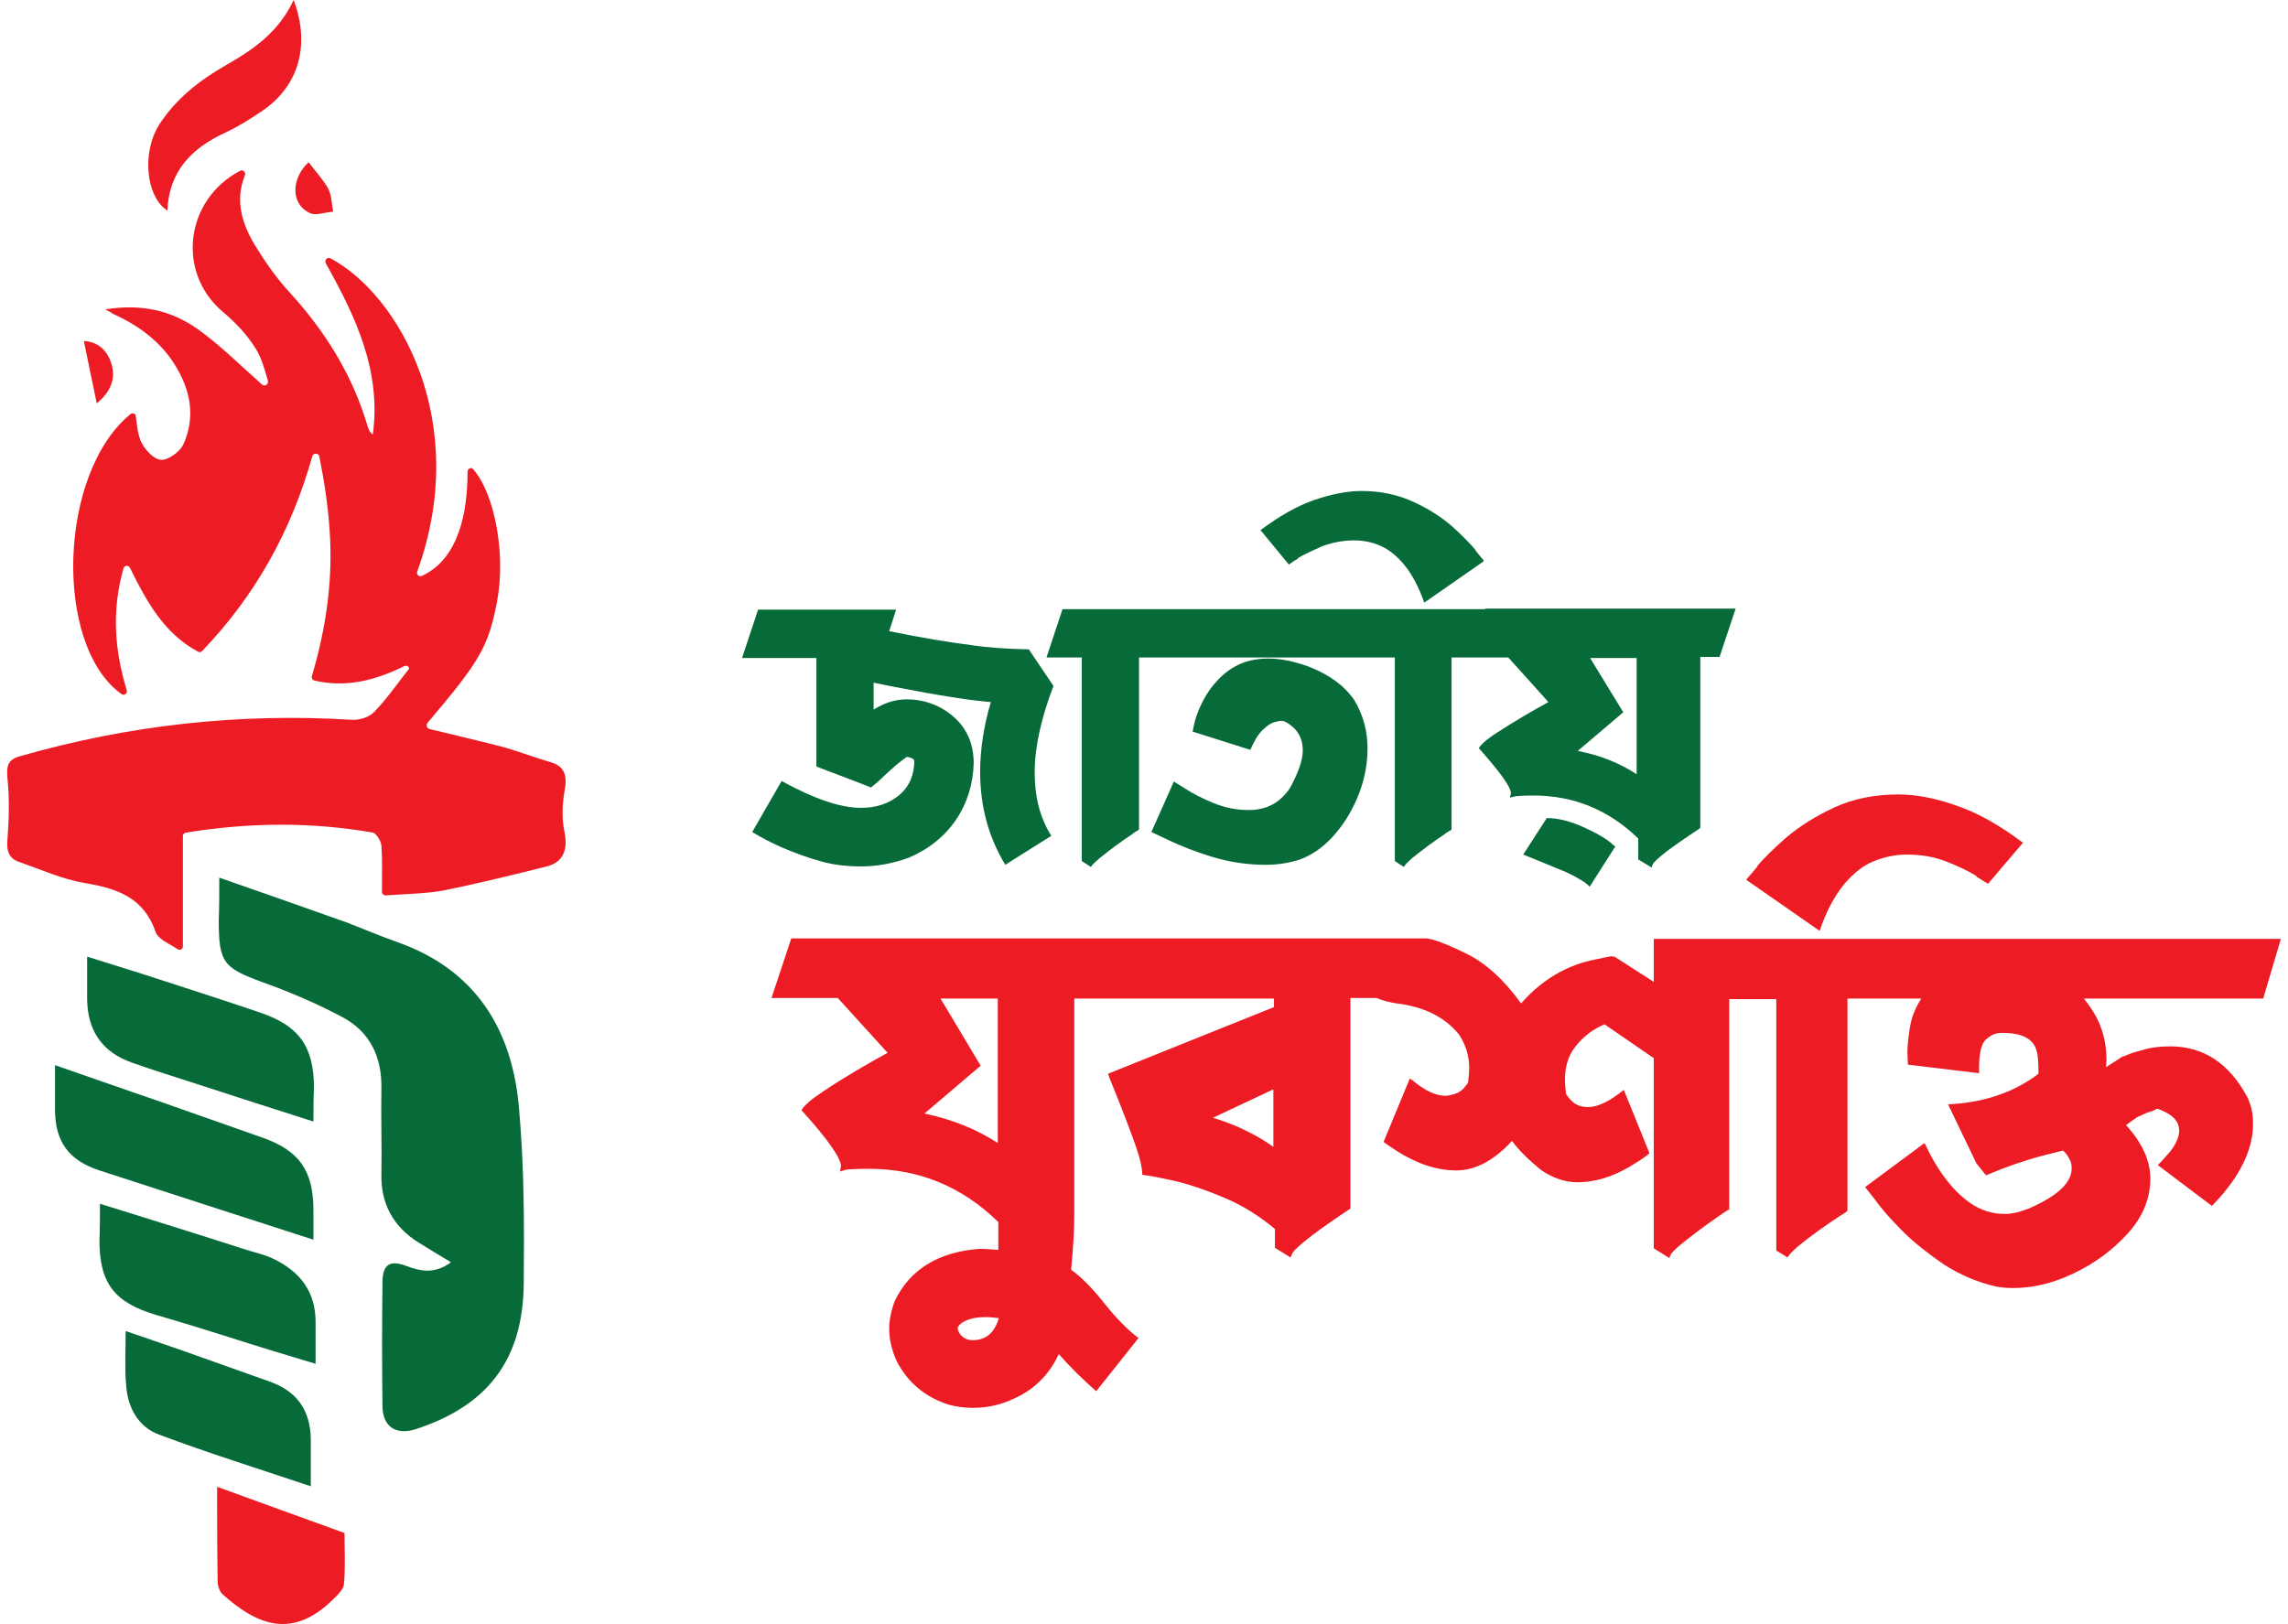 <?xml version="1.0" encoding="UTF-8"?>
<svg xmlns="http://www.w3.org/2000/svg" xmlns:xlink="http://www.w3.org/1999/xlink" width="200px" height="142px" viewBox="0 0 199 142" version="1.1">
<g id="surface1">
<path style=" stroke:none;fill-rule:nonzero;fill:rgb(2.353%,41.961%,21.961%);fill-opacity:1;" d="M 18.668 76.742 C 22.598 78.105 26.199 79.375 29.754 80.641 C 31.25 81.207 32.746 81.863 34.242 82.379 C 41.023 84.777 44.25 89.941 44.859 96.801 C 45.328 101.965 45.328 107.18 45.281 112.344 C 45.188 118.969 42.055 122.961 35.785 124.98 C 34.102 125.496 32.98 124.746 32.934 123.008 C 32.887 119.391 32.887 115.727 32.934 112.109 C 32.934 110.559 33.59 110.137 35.039 110.703 C 36.301 111.172 37.516 111.406 38.922 110.371 C 37.891 109.762 37.004 109.199 36.066 108.633 C 33.914 107.273 32.793 105.301 32.84 102.719 C 32.887 100.18 32.793 97.691 32.84 95.156 C 32.887 92.383 31.812 90.176 29.379 88.91 C 27.18 87.734 24.844 86.746 22.504 85.902 C 19.043 84.633 18.621 84.211 18.621 80.453 C 18.668 79.281 18.668 78.152 18.668 76.742 Z M 18.668 76.742 "/>
<path style=" stroke:none;fill-rule:nonzero;fill:rgb(2.353%,41.961%,21.961%);fill-opacity:1;" d="M 4.309 93.137 C 7.441 94.215 10.344 95.25 13.242 96.234 C 16.328 97.316 19.371 98.395 22.457 99.477 C 25.637 100.602 26.898 102.34 26.898 105.816 C 26.898 106.613 26.898 107.414 26.898 108.398 C 24.047 107.461 21.336 106.613 18.621 105.723 C 15.16 104.594 11.652 103.469 8.191 102.34 C 5.48 101.449 4.309 99.805 4.309 96.988 C 4.309 95.766 4.309 94.543 4.309 93.137 Z M 4.309 93.137 "/>
<path style=" stroke:none;fill-rule:nonzero;fill:rgb(2.353%,41.961%,21.961%);fill-opacity:1;" d="M 26.898 98.066 C 23.344 96.941 20.023 95.859 16.703 94.781 C 14.832 94.168 12.961 93.605 11.137 92.949 C 8.473 92.055 7.164 90.176 7.117 87.406 C 7.117 86.23 7.117 85.105 7.117 83.648 C 8.895 84.211 10.578 84.727 12.215 85.246 C 15.535 86.324 18.902 87.406 22.223 88.531 C 25.684 89.707 26.945 91.539 26.945 95.156 C 26.898 96.094 26.898 96.941 26.898 98.066 Z M 26.898 98.066 "/>
<path style=" stroke:none;fill-rule:nonzero;fill:rgb(2.353%,41.961%,21.961%);fill-opacity:1;" d="M 8.238 105.254 C 12.59 106.613 16.703 107.883 20.773 109.199 C 21.613 109.48 22.551 109.668 23.344 110.043 C 25.73 111.172 27.133 112.957 27.086 115.727 C 27.086 116.809 27.086 117.934 27.086 119.25 C 24.422 118.449 21.941 117.699 19.465 116.902 C 17.359 116.242 15.254 115.586 13.148 114.977 C 9.5 113.895 8.191 112.203 8.191 108.445 C 8.238 107.414 8.238 106.426 8.238 105.254 Z M 8.238 105.254 "/>
<path style=" stroke:none;fill-rule:nonzero;fill:rgb(2.353%,41.961%,21.961%);fill-opacity:1;" d="M 26.668 129.957 C 22.035 128.406 17.688 127.047 13.43 125.449 C 11.605 124.793 10.672 123.102 10.531 121.176 C 10.391 119.672 10.484 118.168 10.484 116.383 C 12.262 116.996 13.898 117.559 15.535 118.121 C 18.059 119.016 20.539 119.906 23.066 120.801 C 25.449 121.645 26.621 123.289 26.668 125.824 C 26.668 127.141 26.668 128.406 26.668 129.957 Z M 26.668 129.957 "/>
<path style=" stroke:none;fill-rule:nonzero;fill:rgb(92.941%,10.98%,14.118%);fill-opacity:1;" d="M 18.48 130.004 C 22.27 131.367 25.824 132.684 29.613 134.043 C 29.613 135.406 29.707 136.957 29.566 138.504 C 29.52 139.07 28.816 139.633 28.352 140.102 C 24.844 143.344 21.848 141.98 18.949 139.398 C 18.715 139.164 18.527 138.695 18.527 138.316 C 18.48 135.547 18.48 132.824 18.48 130.004 Z M 18.48 130.004 "/>
<path style=" stroke:none;fill-rule:nonzero;fill:rgb(92.941%,10.98%,14.118%);fill-opacity:1;" d="M 25.168 0 C 26.668 3.992 25.59 7.609 22.316 9.77 C 21.336 10.426 20.305 11.086 19.184 11.602 C 16.234 12.961 14.273 14.984 14.133 18.41 C 12.262 17.238 11.84 13.293 13.477 10.801 C 14.973 8.547 16.984 7 19.277 5.684 C 21.66 4.32 23.859 2.816 25.168 0 Z M 25.168 0 "/>
<path style=" stroke:none;fill-rule:nonzero;fill:rgb(92.941%,10.98%,14.118%);fill-opacity:1;" d="M 26.48 14.184 C 27.039 14.934 27.742 15.688 28.211 16.531 C 28.488 17.098 28.488 17.848 28.629 18.504 C 27.93 18.551 27.133 18.879 26.621 18.645 C 24.844 17.848 24.98 15.547 26.48 14.184 Z M 26.48 14.184 "/>
<path style=" stroke:none;fill-rule:nonzero;fill:rgb(92.941%,10.98%,14.118%);fill-opacity:1;" d="M 6.836 29.824 C 8.004 29.871 8.848 30.574 9.219 31.75 C 9.688 33.207 9.082 34.332 7.957 35.273 C 7.582 33.441 7.211 31.703 6.836 29.824 Z M 6.836 29.824 "/>
<path style=" stroke:none;fill-rule:nonzero;fill:rgb(92.941%,10.98%,14.118%);fill-opacity:1;" d="M 34.852 58.238 C 32.371 59.461 29.801 60.164 26.992 59.508 C 26.805 59.461 26.711 59.273 26.758 59.133 C 28.023 54.859 28.629 50.629 28.305 46.262 C 28.164 44.148 27.836 42.035 27.414 39.922 C 27.367 39.594 26.898 39.594 26.805 39.875 C 24.98 46.355 21.895 51.992 17.172 56.926 C 17.078 57.02 16.938 57.066 16.797 56.973 C 13.898 55.422 12.355 52.695 10.859 49.645 C 10.719 49.41 10.391 49.41 10.297 49.691 C 9.219 53.496 9.547 56.926 10.578 60.352 C 10.672 60.633 10.344 60.871 10.109 60.68 C 4.168 56.406 4.59 41.379 10.902 36.211 C 11.09 36.07 11.371 36.164 11.371 36.398 C 11.465 37.199 11.559 37.996 11.84 38.652 C 12.168 39.312 12.914 40.156 13.57 40.203 C 14.18 40.25 15.16 39.547 15.488 38.938 C 16.656 36.445 16.145 34.004 14.691 31.75 C 13.383 29.73 11.512 28.414 9.359 27.43 C 9.219 27.336 9.082 27.242 8.707 27.055 C 11.84 26.535 14.504 27.148 16.797 28.789 C 18.715 30.152 20.398 31.844 22.41 33.629 C 22.645 33.816 22.973 33.629 22.926 33.301 C 22.598 32.219 22.363 31.281 21.848 30.48 C 21.102 29.262 20.07 28.18 18.949 27.242 C 14.879 23.766 15.723 17.426 20.492 14.934 C 20.727 14.793 21.008 15.078 20.914 15.312 C 20.023 17.52 20.633 19.539 21.801 21.465 C 22.691 22.918 23.672 24.328 24.844 25.598 C 27.93 28.98 30.312 32.781 31.625 37.246 C 31.719 37.527 31.812 37.809 32.09 37.996 C 32.84 32.406 30.594 27.711 27.977 23.016 C 27.836 22.73 28.117 22.449 28.398 22.59 C 34.43 25.832 40.699 36.918 35.973 49.973 C 35.879 50.207 36.113 50.488 36.395 50.348 C 39.012 49.129 40.371 46.027 40.371 41.238 C 40.371 40.957 40.742 40.812 40.883 41.051 C 42.754 43.211 43.738 48.469 42.941 52.648 C 42.195 56.5 41.492 57.77 36.863 63.219 C 36.723 63.406 36.816 63.641 37.004 63.734 C 39.105 64.25 41.164 64.719 43.176 65.238 C 44.625 65.613 46.027 66.176 47.48 66.598 C 48.742 66.93 49.164 67.633 48.836 69.23 C 48.648 70.402 48.602 71.578 48.836 72.703 C 49.211 74.441 48.602 75.43 47.293 75.758 C 44.297 76.508 41.258 77.262 38.219 77.871 C 36.676 78.152 35.039 78.152 33.215 78.293 C 33.027 78.293 32.887 78.152 32.887 77.965 C 32.887 76.508 32.934 75.242 32.84 73.926 C 32.793 73.504 32.371 72.848 32.09 72.801 C 26.711 71.859 21.289 71.906 15.77 72.801 C 15.629 72.801 15.488 72.941 15.488 73.082 L 15.488 82.754 C 15.488 82.992 15.207 83.133 15.02 82.992 C 14.32 82.52 13.336 82.145 13.102 81.488 C 12.074 78.48 9.734 77.684 6.93 77.215 C 4.965 76.887 3.094 76.039 1.223 75.383 C 0.336 75.102 0.055 74.488 0.148 73.457 C 0.289 71.625 0.336 69.84 0.148 68.008 C 0.055 66.883 0.242 66.41 1.223 66.129 C 10.719 63.406 20.398 62.324 30.266 62.938 C 30.922 62.984 31.812 62.699 32.23 62.23 C 33.309 61.105 34.195 59.836 35.18 58.566 C 35.414 58.473 35.133 58.098 34.852 58.238 Z M 34.852 58.238 "/>
<path style=" stroke:none;fill-rule:nonzero;fill:rgb(92.941%,10.98%,14.118%);fill-opacity:1;" d="M 160.664 77.355 C 161.508 76.367 162.348 75.664 163.332 75.289 C 164.266 74.914 165.203 74.723 166.184 74.723 C 167.398 74.723 168.57 74.914 169.645 75.336 C 170.719 75.758 171.609 76.18 172.266 76.602 L 172.266 76.648 C 172.73 76.934 173.059 77.168 173.199 77.215 L 173.246 77.262 L 173.293 77.262 L 176.332 73.691 C 174.273 72.141 172.355 71.062 170.535 70.449 C 168.711 69.793 166.98 69.465 165.434 69.465 C 163.379 69.465 161.508 69.84 159.871 70.59 C 158.234 71.344 156.828 72.234 155.707 73.176 C 154.586 74.16 153.695 75.008 153.086 75.758 L 153.086 75.805 C 152.621 76.367 152.34 76.695 152.199 76.84 L 152.199 76.887 L 152.152 76.934 L 158.559 81.395 C 159.121 79.703 159.871 78.34 160.664 77.355 Z M 160.664 77.355 "/>
<path style=" stroke:none;fill-rule:nonzero;fill:rgb(92.941%,10.98%,14.118%);fill-opacity:1;" d="M 198.875 82.098 L 144.062 82.098 L 144.062 85.855 L 140.555 83.602 L 140.555 83.695 C 140.508 83.648 140.414 83.602 140.367 83.602 L 139.008 83.883 C 136.484 84.352 134.285 85.668 132.461 87.734 C 130.965 85.668 129.375 84.211 127.645 83.367 C 125.914 82.52 124.746 82.098 124.184 82.051 L 68.668 82.051 L 66.938 87.266 L 72.734 87.266 C 73.719 88.344 75.168 89.941 77.086 92.055 C 75.215 93.09 73.344 94.168 71.52 95.391 C 70.445 96.094 69.789 96.656 69.555 97.082 L 69.695 97.223 C 71.941 99.711 73.016 101.309 73.016 101.965 L 72.922 102.434 C 73.062 102.387 73.25 102.34 73.391 102.293 C 73.578 102.246 74.23 102.199 75.449 102.199 C 79.844 102.199 83.586 103.75 86.766 106.852 L 86.766 109.293 C 86.301 109.246 85.738 109.199 85.082 109.199 C 81.48 109.48 79.004 111.031 77.691 113.801 C 77.414 114.598 77.227 115.352 77.227 116.195 C 77.227 117.137 77.461 118.074 77.879 119.016 C 78.863 120.895 80.359 122.16 82.418 122.82 C 83.117 123.008 83.82 123.102 84.57 123.102 C 86.02 123.102 87.375 122.727 88.684 122.02 C 90.18 121.223 91.305 120 92.051 118.402 C 93.129 119.625 94.25 120.707 95.324 121.645 L 99.02 116.996 C 98.133 116.336 97.102 115.305 95.98 113.895 C 94.859 112.484 93.875 111.547 93.129 111.031 C 93.316 109.105 93.406 107.461 93.406 106.191 L 93.406 87.312 L 110.855 87.312 L 110.855 88.062 L 96.355 93.887 L 96.449 94.168 C 97.711 97.27 98.461 99.289 98.785 100.227 C 99.16 101.309 99.348 102.105 99.348 102.719 L 99.629 102.766 C 99.816 102.766 100.562 102.906 101.875 103.188 C 103.184 103.469 104.773 103.984 106.645 104.785 C 108.188 105.441 109.59 106.332 110.945 107.461 L 110.945 109.105 L 112.305 109.949 L 112.445 109.621 C 112.586 109.34 113.145 108.824 114.129 108.07 C 115.109 107.32 116.277 106.52 117.543 105.676 L 117.543 87.266 L 119.832 87.266 C 120.395 87.5 120.957 87.641 121.562 87.734 C 123.996 88.016 125.82 88.957 127.035 90.457 C 127.598 91.305 127.926 92.289 127.926 93.371 C 127.926 93.746 127.879 94.168 127.832 94.637 L 127.785 94.73 C 127.738 94.781 127.645 94.922 127.41 95.203 C 127.176 95.438 126.848 95.625 126.43 95.719 C 126.242 95.766 126.055 95.812 125.82 95.812 C 125.023 95.812 124.09 95.391 123.016 94.496 L 122.734 94.309 L 120.441 99.852 C 120.816 100.133 121.191 100.367 121.609 100.648 C 123.387 101.777 125.117 102.34 126.801 102.34 C 128.441 102.34 130.078 101.496 131.668 99.758 C 132.32 100.648 133.164 101.449 134.191 102.293 C 135.223 103 136.297 103.375 137.371 103.375 C 139.055 103.375 140.785 102.812 142.562 101.637 C 143.172 101.262 143.547 100.98 143.688 100.84 L 141.441 95.297 C 140.227 96.281 139.195 96.801 138.309 96.801 C 137.699 96.801 137.188 96.609 136.812 96.188 C 136.578 95.953 136.484 95.766 136.391 95.672 C 136.344 95.203 136.297 94.828 136.297 94.402 C 136.297 93.277 136.578 92.336 137.188 91.539 C 137.887 90.645 138.73 89.988 139.758 89.566 L 144.062 92.523 L 144.062 109.152 L 145.418 109.996 L 145.559 109.668 C 145.699 109.434 146.258 108.918 147.242 108.164 C 148.223 107.414 149.301 106.613 150.516 105.816 L 150.656 105.77 L 150.656 87.359 L 154.77 87.359 L 154.77 109.34 L 155.754 109.949 C 155.848 109.762 156.129 109.434 156.688 108.965 C 157.203 108.539 157.812 108.07 158.465 107.602 C 159.121 107.133 159.73 106.711 160.242 106.379 C 160.57 106.191 160.758 106.051 160.898 105.957 L 160.992 105.863 L 160.992 87.312 L 167.445 87.312 C 166.934 88.109 166.605 88.91 166.465 89.754 C 166.324 90.645 166.23 91.398 166.23 92.008 L 166.277 93.09 L 172.496 93.84 L 172.496 93.418 C 172.496 92.102 172.684 91.258 173.105 90.883 C 173.527 90.504 173.949 90.316 174.414 90.316 L 174.602 90.316 C 176.238 90.316 177.223 90.836 177.504 91.82 C 177.641 92.195 177.688 92.855 177.688 93.887 C 175.539 95.531 172.871 96.422 169.785 96.562 L 172.266 101.73 L 173.105 102.766 C 174.883 102.012 176.426 101.496 177.781 101.121 L 179.84 100.602 L 180.027 100.793 C 180.168 100.934 180.262 101.121 180.402 101.355 C 180.543 101.59 180.59 101.871 180.59 102.152 C 180.59 103.422 179.371 104.547 176.941 105.629 C 176.145 105.957 175.398 106.145 174.742 106.145 C 173.621 106.145 172.637 105.816 171.75 105.207 C 170.859 104.594 170.16 103.844 169.551 103.047 C 168.941 102.246 168.523 101.496 168.195 100.887 L 167.727 99.945 L 162.535 103.797 L 163.426 104.926 C 163.984 105.723 164.781 106.613 165.809 107.648 C 166.84 108.68 168.055 109.621 169.41 110.559 C 170.812 111.453 172.312 112.109 173.949 112.484 C 174.414 112.578 174.93 112.625 175.492 112.625 C 177.176 112.625 179 112.203 180.824 111.312 C 182.695 110.418 184.238 109.246 185.547 107.789 C 186.855 106.332 187.465 104.738 187.465 103.047 C 187.465 101.496 186.762 99.945 185.359 98.395 L 185.312 98.395 L 186.297 97.691 C 186.715 97.504 187.043 97.363 187.23 97.27 C 187.465 97.223 187.699 97.129 188.074 96.941 C 189.148 97.316 189.805 97.832 189.941 98.488 L 189.988 98.867 C 189.988 99.383 189.711 100.039 189.195 100.695 L 188.398 101.59 L 188.117 101.871 L 192.844 105.441 L 193.031 105.254 C 195.32 102.859 196.445 100.508 196.445 98.254 C 196.445 97.551 196.352 97.035 196.211 96.609 C 196.07 96.188 195.977 95.953 195.93 95.906 C 194.34 92.949 192.094 91.492 189.195 91.492 C 188.305 91.492 187.512 91.586 186.762 91.82 C 186.016 92.008 185.5 92.195 185.219 92.336 L 185.031 92.383 L 183.582 93.324 C 183.629 93.09 183.629 92.855 183.629 92.617 C 183.629 91.117 183.254 89.707 182.461 88.438 C 182.227 88.062 181.945 87.688 181.664 87.312 L 197.332 87.312 Z M 81.715 87.312 L 86.719 87.312 L 86.719 99.945 C 84.848 98.727 82.746 97.879 80.312 97.363 L 85.223 93.184 Z M 84.523 117.184 C 84.008 117.184 83.586 116.949 83.305 116.477 C 83.258 116.336 83.211 116.242 83.211 116.102 C 83.305 115.867 83.539 115.633 84.008 115.445 C 84.43 115.258 84.988 115.164 85.645 115.164 C 86.02 115.164 86.391 115.211 86.812 115.258 C 86.438 116.523 85.691 117.184 84.523 117.184 Z M 110.809 100.273 C 110.48 100.039 110.105 99.805 109.73 99.57 C 108.375 98.773 106.973 98.16 105.523 97.738 L 110.809 95.25 Z M 110.809 100.273 "/>
<path style=" stroke:none;fill-rule:nonzero;fill:rgb(2.353%,41.961%,21.961%);fill-opacity:1;" d="M 137.605 72.188 C 136.578 71.766 135.641 71.531 134.707 71.531 L 132.648 74.723 C 133.023 74.867 134.285 75.383 136.438 76.273 C 137.512 76.793 138.215 77.215 138.449 77.543 L 140.695 74.02 L 140.508 73.879 C 139.992 73.363 139.008 72.801 137.605 72.188 Z M 137.605 72.188 "/>
<path style=" stroke:none;fill-rule:nonzero;fill:rgb(2.353%,41.961%,21.961%);fill-opacity:1;" d="M 112.164 49.363 C 112.305 49.27 112.539 49.082 112.957 48.844 L 112.957 48.797 C 113.52 48.469 114.223 48.141 115.062 47.766 C 115.953 47.438 116.887 47.25 117.871 47.25 C 118.617 47.25 119.414 47.391 120.16 47.719 C 120.91 48.047 121.609 48.609 122.266 49.41 C 122.922 50.207 123.527 51.336 123.996 52.695 L 129.188 49.082 L 129.188 48.988 C 129.094 48.895 128.859 48.609 128.484 48.141 L 128.484 48.094 C 127.973 47.484 127.27 46.777 126.383 45.98 C 125.445 45.184 124.371 44.477 123.016 43.867 C 121.703 43.258 120.16 42.93 118.523 42.93 C 117.262 42.93 115.859 43.211 114.363 43.727 C 112.863 44.242 111.32 45.137 109.684 46.355 Z M 112.164 49.363 "/>
<path style=" stroke:none;fill-rule:nonzero;fill:rgb(2.353%,41.961%,21.961%);fill-opacity:1;" d="M 129.328 53.262 L 92.379 53.262 L 90.977 57.488 L 94.062 57.488 L 94.062 75.289 L 94.859 75.805 C 94.953 75.617 95.23 75.383 95.652 75.008 C 96.074 74.676 96.543 74.301 97.055 73.926 C 97.57 73.551 98.039 73.223 98.461 72.941 C 98.691 72.75 98.879 72.656 98.973 72.609 L 99.066 72.516 L 99.066 57.488 L 121.426 57.488 L 121.426 75.289 L 122.219 75.805 C 122.312 75.617 122.547 75.383 122.969 75.008 C 123.387 74.676 123.855 74.301 124.371 73.926 C 124.887 73.551 125.352 73.223 125.773 72.941 C 126.008 72.75 126.195 72.656 126.289 72.609 L 126.383 72.516 L 126.383 57.488 L 131.34 57.488 C 132.133 58.379 133.305 59.648 134.848 61.387 C 133.305 62.23 131.809 63.125 130.355 64.062 C 129.469 64.625 128.953 65.098 128.766 65.426 L 128.859 65.52 C 130.637 67.539 131.574 68.809 131.574 69.371 L 131.48 69.746 C 131.621 69.699 131.715 69.699 131.855 69.652 C 131.992 69.605 132.555 69.559 133.539 69.559 C 137.094 69.559 140.133 70.828 142.703 73.316 L 142.703 75.148 L 143.875 75.852 L 143.969 75.57 C 144.246 75.102 145.605 74.066 148.035 72.469 L 148.129 72.375 L 148.129 57.441 L 149.812 57.441 L 151.219 53.215 L 129.328 53.215 Z M 142.609 67.727 C 141.113 66.738 139.383 66.035 137.418 65.66 L 141.395 62.277 L 138.496 57.535 L 142.562 57.535 L 142.562 67.727 Z M 142.609 67.727 "/>
<path style=" stroke:none;fill-rule:nonzero;fill:rgb(2.353%,41.961%,21.961%);fill-opacity:1;" d="M 113.895 58.285 C 112.586 57.816 111.414 57.582 110.387 57.582 C 109.262 57.582 108.281 57.816 107.531 58.238 C 106.738 58.66 106.129 59.227 105.617 59.836 C 105.102 60.445 104.727 61.105 104.445 61.715 C 104.164 62.324 103.977 62.891 103.887 63.312 L 103.746 63.969 L 108.797 65.566 C 109.125 64.812 109.449 64.25 109.824 63.875 C 110.199 63.5 110.527 63.266 110.809 63.172 C 111.133 63.078 111.367 63.031 111.508 63.031 C 111.789 63.031 112.117 63.219 112.539 63.594 C 113.098 64.109 113.379 64.766 113.379 65.613 C 113.379 66.457 113.004 67.539 112.258 68.902 C 111.414 70.168 110.246 70.828 108.656 70.828 C 107.625 70.828 106.598 70.637 105.57 70.215 C 104.539 69.793 103.746 69.371 103.09 68.949 L 102.109 68.336 L 100.145 72.75 L 101.641 73.457 C 102.621 73.926 103.887 74.441 105.43 74.914 C 106.973 75.383 108.516 75.617 110.152 75.617 C 111.133 75.617 112.07 75.477 113.004 75.195 C 114.641 74.629 116.047 73.41 117.262 71.484 C 118.43 69.559 119.039 67.539 119.039 65.426 C 119.039 63.922 118.664 62.512 117.871 61.199 C 117.027 59.977 115.719 58.992 113.895 58.285 Z M 113.895 58.285 "/>
<path style=" stroke:none;fill-rule:nonzero;fill:rgb(2.353%,41.961%,21.961%);fill-opacity:1;" d="M 89.434 56.781 C 87.562 56.734 85.926 56.641 84.383 56.406 C 82.559 56.172 80.172 55.797 77.227 55.188 L 77.832 53.309 L 65.766 53.309 L 64.363 57.535 L 70.863 57.535 L 70.863 67.023 C 73.953 68.195 75.543 68.809 75.637 68.855 L 75.684 68.809 C 76.008 68.57 76.383 68.242 76.805 67.82 C 77.508 67.164 78.16 66.598 78.77 66.176 C 79.051 66.223 79.285 66.316 79.375 66.41 L 79.422 66.504 C 79.422 67.727 79.004 68.758 78.113 69.512 C 77.227 70.262 76.102 70.637 74.746 70.637 C 72.969 70.637 70.629 69.84 67.824 68.289 L 65.254 72.75 C 66.938 73.785 68.992 74.676 71.332 75.336 C 72.359 75.617 73.484 75.758 74.793 75.758 C 76.102 75.758 77.461 75.523 78.91 75.008 C 80.688 74.254 82.09 73.129 83.07 71.672 C 84.055 70.215 84.57 68.523 84.613 66.738 C 84.613 65.098 84.055 63.734 82.883 62.699 C 81.715 61.668 80.312 61.152 78.723 61.152 C 77.785 61.152 76.852 61.434 75.867 62.043 L 75.867 59.695 L 77.738 60.07 C 81.574 60.82 84.336 61.246 86.113 61.387 C 85.504 63.453 85.176 65.52 85.176 67.492 C 85.176 70.543 85.926 73.223 87.375 75.617 L 91.398 73.082 C 90.414 71.531 89.945 69.699 89.945 67.539 C 89.945 65.332 90.508 62.793 91.586 59.977 Z M 89.434 56.781 "/>
</g>
</svg>
